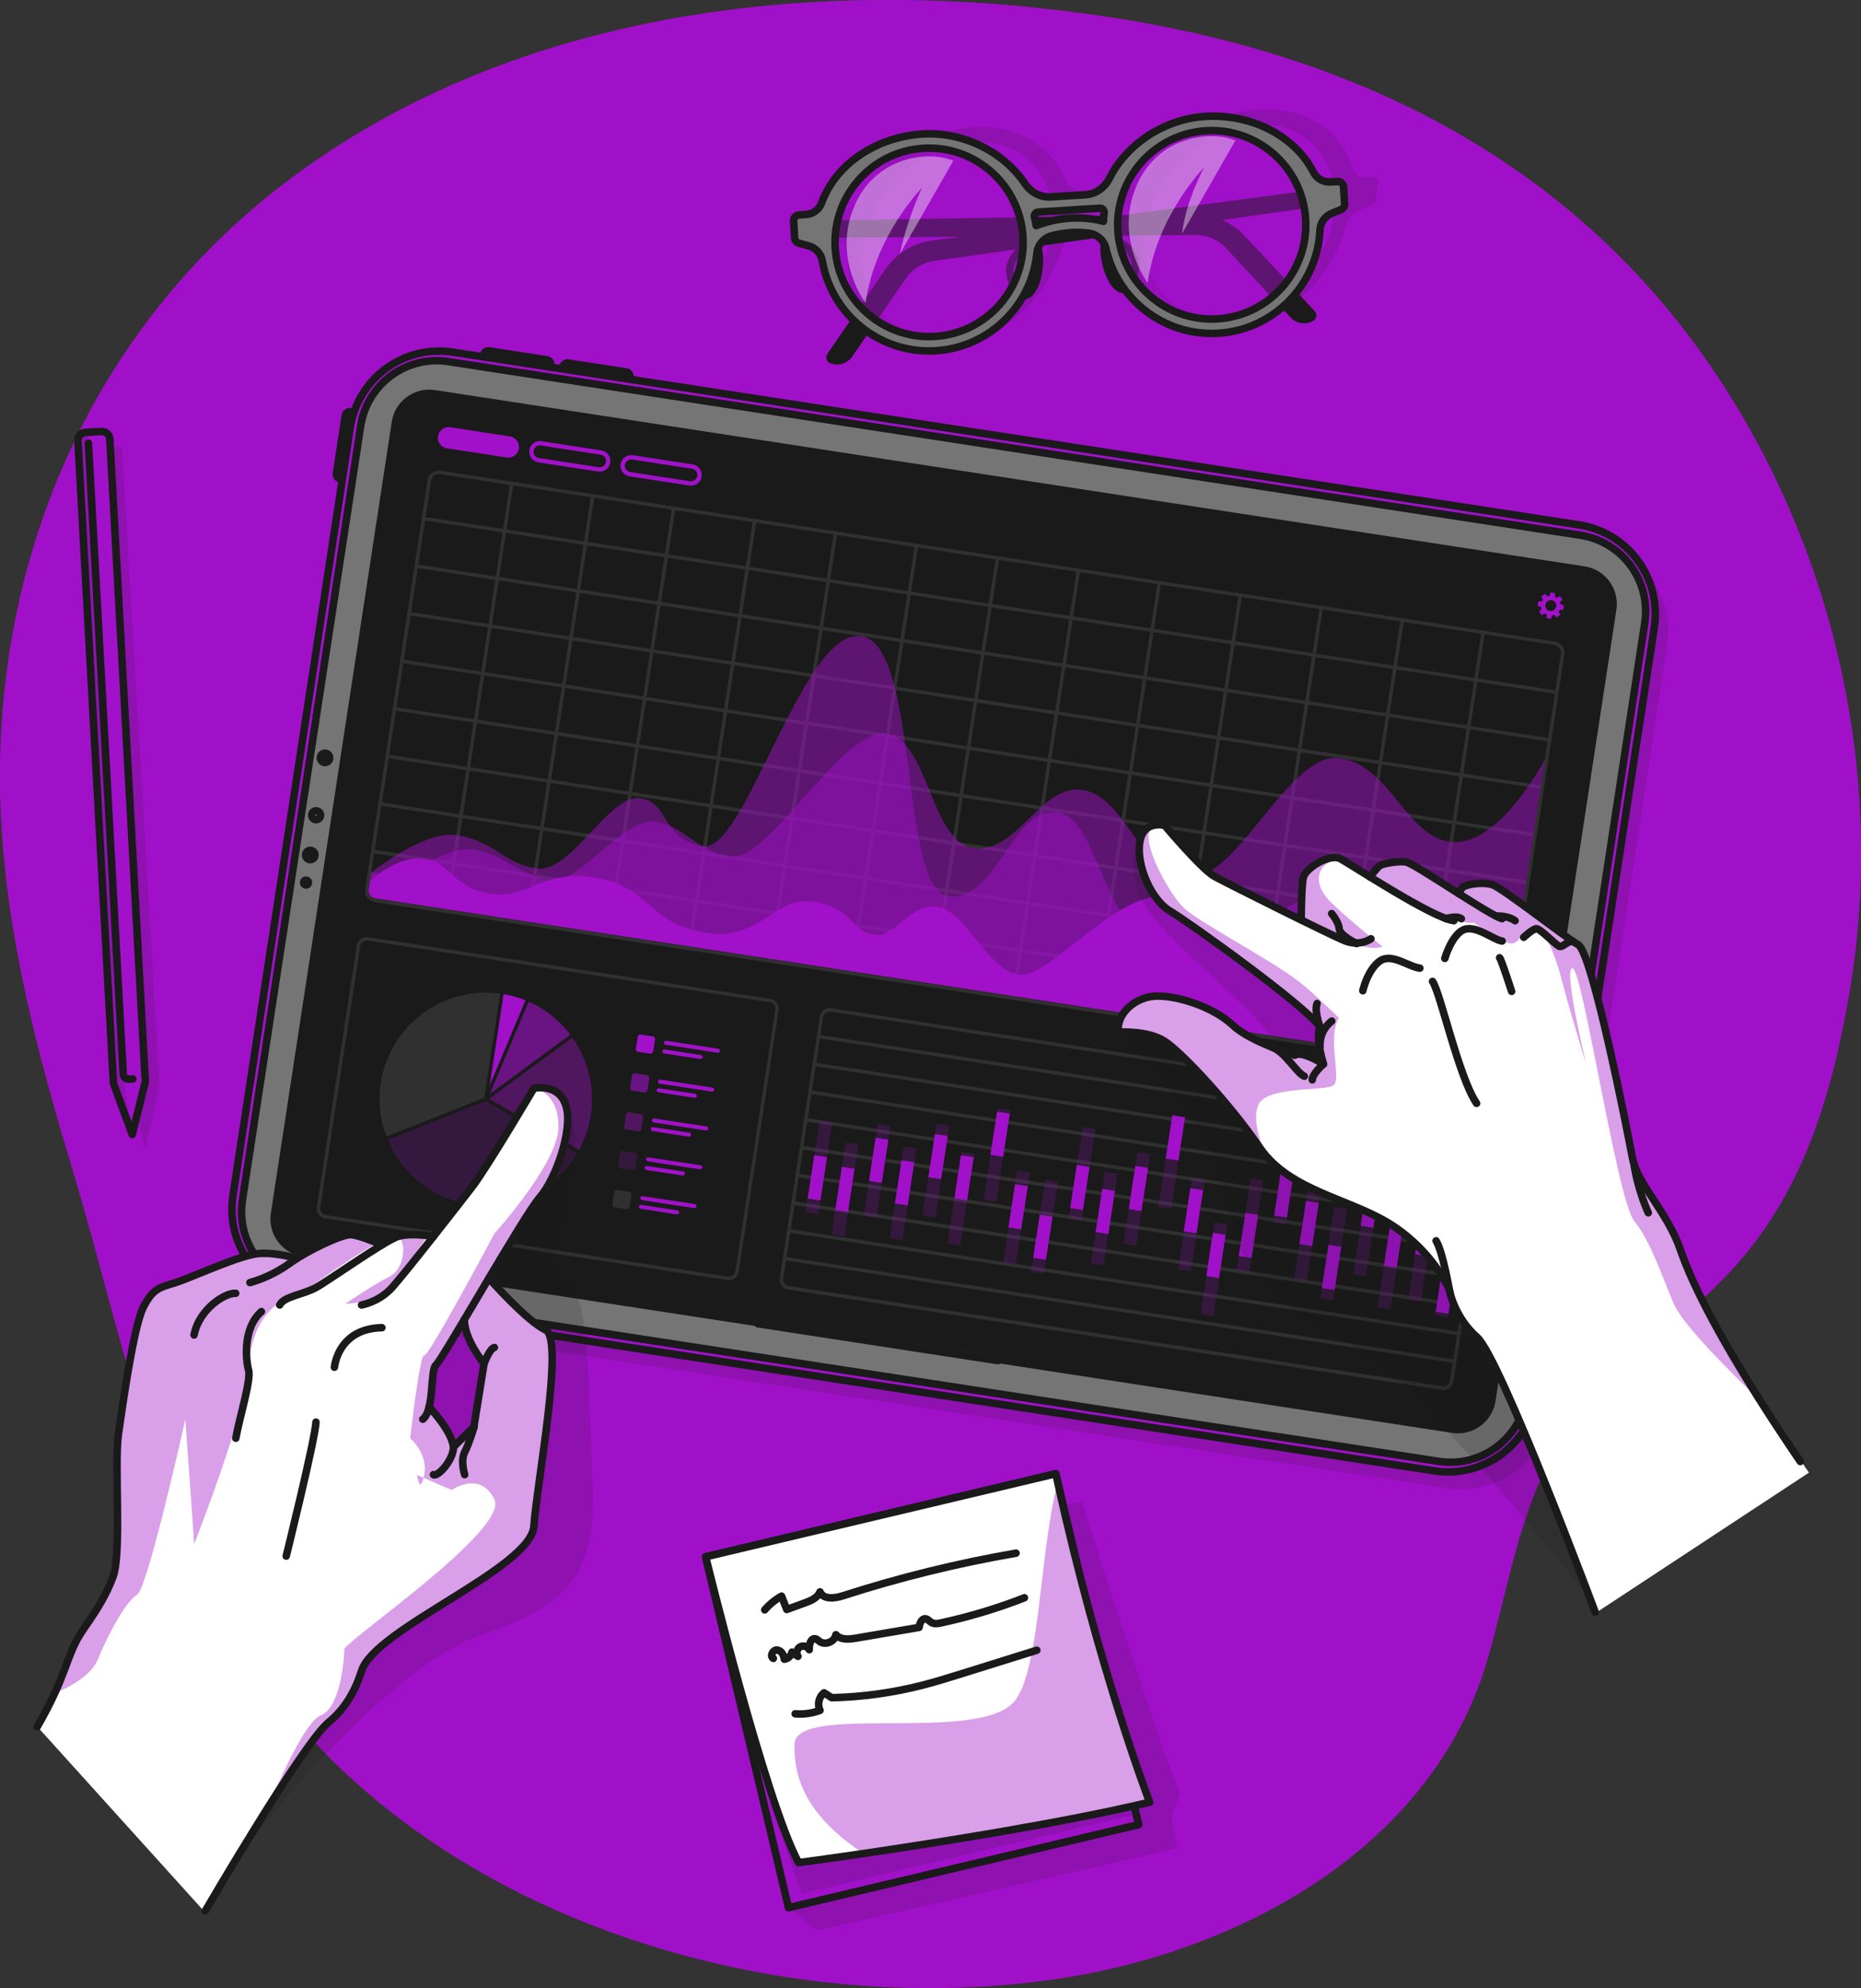 <svg fill="none" height="157" viewBox="0 0 147 157" width="147" xmlns="http://www.w3.org/2000/svg"><rect x="0" y="0" width="147" height="157" fill="#333333" stroke="none"/><path d="m54.346 1.26c-11.589 1.917-22.7 6.132-32.139 13.421-13.732 10.604-21.346 26.456-22.142 43.699-.523 11.381 2.187 22.478 5.465 33.283 4.214 13.901 6.934 29.736 15.735 41.617 13.701 18.495 40.187 26.288 62.333 22.977 14.309-2.14 29.429-10.282 33.83-24.994 1.631-5.447 2.424-11.302 5.209-16.335 3.339-6.033 9.391-9.556 13.988-14.469 5.677-6.067 7.966-13.627 9.381-21.625 3.096-17.499-1.131-36.043-11.339-50.56-10.649-15.15-26.452-23.275-44.395-26.477-1.968-.353-3.947-.647-5.933-.897-9.853-1.236-20.099-1.277-29.992.36z" fill="#A111C9"/><path d="m54.346 1.26c-11.589 1.917-22.7 6.132-32.139 13.421-13.732 10.604-21.346 26.456-22.142 43.699-.523 11.381 2.187 22.478 5.465 33.283 4.214 13.901 6.934 29.736 15.735 41.617 13.701 18.495 40.187 26.288 62.333 22.977 14.309-2.14 29.429-10.282 33.83-24.994 1.631-5.447 2.424-11.302 5.209-16.335 3.339-6.033 9.391-9.556 13.988-14.469 5.677-6.067 7.966-13.627 9.381-21.625 3.096-17.499-1.131-36.043-11.339-50.56-10.649-15.15-26.452-23.275-44.395-26.477-1.968-.353-3.947-.647-5.933-.897-9.853-1.236-20.099-1.277-29.992.36z" fill="#A111C9" opacity=".7"/><path d="m56.859 123.92 28.598-5.345s6.473 20.461 7.778 23.108l-.69 1.606.431 2.687-28.414 6.478-2.28-1.801z" fill="#1a1a1a" fill-opacity=".7" opacity=".2"/><path d="m83.394 116.382-27.659 6.561 6.549 27.71 27.659-6.56z" fill="#A111C9"/><path d="m85.161 123.859 4.59 19.417-26.377 6.255c-3.178-7.967-5.608-17.999-5.608-17.999z" fill="#1a1a1a" fill-opacity=".7" opacity=".2"/><path d="m83.394 116.382-27.659 6.561 6.549 27.71 27.659-6.56z" stroke="#1a1a1a" stroke-linecap="round" stroke-linejoin="round" stroke-miterlimit="10" stroke-width=".594"/><path d="m90.81 142.326c-6.91 1.64-16.702 3.181-22.607 4.051-3.09.452-5.12.719-5.12.719-2.618-4.807-7.341-24.152-7.341-24.152l27.658-6.56c.051.236.102.472.154.705 3.298 14.976 7.255 25.237 7.255 25.237z" fill="#fff"/><path d="m90.81 142.326c-6.91 1.64-16.702 3.181-22.607 4.051-4.436-2.955-5.506-5.852-5.451-8.615.061-3.283 14.323-.075 17.303-3.324 2.126-2.318 2.064-12.159 3.5-17.349 3.298 14.976 7.255 25.237 7.255 25.237z" fill="#A111C9" opacity=".4"/><path d="m90.81 142.326c-6.91 1.64-16.702 3.181-22.607 4.051-3.09.452-5.12.719-5.12.719-2.618-4.807-7.341-24.152-7.341-24.152l27.658-6.56c.051.236.102.472.154.705 3.298 14.976 7.255 25.237 7.255 25.237z" stroke="#1a1a1a" stroke-linecap="round" stroke-linejoin="round" stroke-miterlimit="10" stroke-width=".594"/><path d="m60.406 127.135c.376-.435.827-.805 1.329-1.086.137.353.273.702.41 1.055.478-.175.957-.349 1.432-.521.478-.174 1.008-.397 1.193-.873.263.627 1.169.521 1.815.312 4.47-1.442 9.043-2.568 13.67-3.366" stroke="#1a1a1a" stroke-linecap="round" stroke-linejoin="round" stroke-miterlimit="10" stroke-width=".594"/><path d="m61.088 130.97c-.301-.154-.051-.689.284-.665s.55.391.578.726c.29-.031.547-.267.605-.558.157.11.314.219.475.332-.164-.236-.082-.602.164-.746s.608-.034.731.222c-.034-.386.116-.951.496-.859.123.031.215.134.321.209.451.325 1.196.014 1.285-.534.373.424 1.039.366 1.596.27 1.658-.284 3.318-.565 4.976-.849.044-.315.205-.719.516-.678.181.024.301.202.461.295.226.13.509.082.762.027 2.239-.486 4.443-1.147 6.579-1.982" stroke="#1a1a1a" stroke-linecap="round" stroke-linejoin="round" stroke-miterlimit="10" stroke-width=".594"/><path d="m62.812 135.342c.663.058 1.34-.035 1.962-.271-.236-.459-.092-1.078.321-1.387.202.131.4.257.602.387 2.42-.054 4.829-.387 7.173-.989 1.053-.271 2.088-.596 3.127-.918 1.965-.613 3.934-1.229 5.899-1.842" stroke="#1a1a1a" stroke-linecap="round" stroke-linejoin="round" stroke-miterlimit="10" stroke-width=".594"/><path d="m108.502 13.963-.551.034c-.557.034-1.015-.267-1.155-.781-.837-3.064-3.906-4.787-7.464-4.564-3.209.199-6.586 2.225-8.544 5.026-.53.757-1.34 1.277-2.16 1.329l-2.731.171c-.82.051-1.483-.377-1.781-1.082-1.104-2.609-3.903-4.252-7.112-4.054-3.558.223-7.235 2.362-9.063 5.591-.304.541-.868.907-1.425.942l-.55.034c-.249.017-.485.236-.526.496l-.215 1.376c-.034.212.075.39.267.431l.666.199c.523.158.851.63.82 1.222-.236 4.386 2.854 7.608 7.255 7.337 4.245-.264 8.277-3.691 9.597-7.923.212-.685.817-1.253 1.493-1.424.796-.199 1.822-.346 2.881-.202.642.086 1.094.589 1.09 1.27-.01 4.157 3.018 7.156 7.266 6.892 4.398-.274 8.574-3.948 9.729-8.392.158-.603.643-1.127 1.224-1.349l.742-.288c.208-.065.375-.26.41-.472l.215-1.376c.041-.264-.13-.459-.379-.445zm-34.091 12.542c-4.087.253-6.873-2.972-6.21-7.19.663-4.218 4.532-7.858 8.619-8.111 4.087-.253 6.873 2.972 6.21 7.19s-4.528 7.858-8.619 8.111zm9.839-8.998c.017-.24.024-.476.021-.709-.003-.192.174-.377.366-.39l4.894-.305c.191-.01.311.154.249.353-.075.236-.144.472-.205.712-2.109-.623-4.21-.072-5.325.339zm12.488 7.611c-4.087.253-6.873-2.972-6.21-7.19s4.532-7.858 8.619-8.111c4.087-.253 6.872 2.972 6.209 7.19s-4.528 7.858-8.619 8.111z" fill="#1a1a1a" fill-opacity=".7" opacity=".2"/><path d="m105 14.826-31.36 4.163c-1.497.199-2.84 1.024-3.698 2.27l-4.59 6.687c-.181.264-.068.63.232.746.632.243 1.35.021 1.733-.538l4.245-6.177c.513-.743 1.312-1.239 2.204-1.366l31.349-4.451z" fill="#1a1a1a"/><path d="m62.703 17.458 31.626-.524c1.51-.024 2.96.592 3.992 1.698l5.526 5.937c.219.236.161.613-.119.774-.592.336-1.333.219-1.795-.277l-5.106-5.482c-.615-.661-1.48-1.034-2.382-1.027l-31.66.24z" fill="#1a1a1a"/><path d="m81.859 19.476c.39.075.373 2.729-.509 3.639-.878.911-1.787-1.291-1.555-2.078.232-.784.844-1.794 2.064-1.561z" style="fill:#A111C9;stroke:#1a1a1a;stroke-width:.594;stroke-miterlimit:10;stroke-linecap:round;stroke-linejoin:round"/><path d="m87.359 19.133c-.376.12-.031 2.756.954 3.55.984.794 1.613-1.503 1.288-2.253-.328-.753-1.059-1.678-2.242-1.298z" style="fill:#A111C9;stroke:#1a1a1a;stroke-width:.594;stroke-miterlimit:10;stroke-linecap:round;stroke-linejoin:round"/><path d="m67.771 13.237c1.654-1.417 5.157-3.831 8.992-1.537 3.835 2.297 5.161 4.787 4.371 8.173-.789 3.386-3.202 7.899-8.889 7.111-5.687-.787-9.61-9.347-4.474-13.747z" fill="#A111C9" opacity=".5"/><path d="m90.124 12.141c1.654-1.417 5.157-3.831 8.992-1.537 3.835 2.294 5.161 4.787 4.371 8.173-.789 3.386-3.202 7.899-8.889 7.111-5.687-.787-9.614-9.344-4.474-13.747z" fill="#A111C9" opacity=".5"/><path d="m105.647 14.336-.55.034c-.557.034-1.087-.26-1.34-.757-1.52-2.972-5.01-4.639-8.571-4.417-3.209.199-6.186 2.171-7.556 4.893-.369.736-1.077 1.24-1.897 1.291l-2.731.171c-.82.051-1.586-.363-2.044-1.048-1.695-2.53-4.894-4.122-8.1-3.92-3.558.223-6.815 2.304-7.96 5.444-.191.524-.68.88-1.237.914l-.55.034c-.249.017-.441.229-.424.483l.082 1.339c.014.205.164.377.366.418l.718.192c.564.151 1.001.609 1.1 1.185.725 4.259 4.566 7.382 8.964 7.108 4.245-.264 7.58-3.598 7.987-7.707.065-.664.554-1.219 1.2-1.383.765-.195 1.77-.339 2.878-.202.67.082 1.237.572 1.384 1.233.902 4.037 4.631 6.94 8.879 6.676 4.398-.274 7.822-3.848 8.021-8.162.027-.585.403-1.092.943-1.315l.69-.281c.195-.065.325-.253.311-.459l-.082-1.339c-.017-.25-.232-.438-.482-.425zm-31.8 12.233c-4.087.253-7.621-2.873-7.874-6.968-.253-4.095 2.867-7.635 6.955-7.888 4.087-.253 7.621 2.873 7.874 6.968.256 4.098-2.864 7.635-6.955 7.889zm7.997-8.751c-.038-.233-.082-.462-.137-.688-.044-.185.092-.366.284-.38l4.894-.305c.191-.01.352.151.328.342-.027.229-.044.459-.051.692-2.269-.599-4.279-.062-5.318.339zm14.33 7.365c-4.088.253-7.621-2.873-7.874-6.968-.253-4.095 2.867-7.635 6.955-7.889s7.622 2.873 7.875 6.968c.256 4.098-2.864 7.635-6.955 7.888z" style="fill:#757575;stroke:#1a1a1a;stroke-width:.594;stroke-miterlimit:10;stroke-linecap:round;stroke-linejoin:round"/><path d="m68.371 23.936s-2.737-3.622-.807-7.834c1.74-3.79 5.817-4.222 7.737-3.407l-4.214 7.351c.56-2.746 1.743-5.221 1.743-5.221s-3.712 3.759-4.46 9.111z" fill="#fff" opacity=".4"/><path d="m90.652 22.338s-2.737-3.622-.806-7.834c1.74-3.79 5.817-4.222 7.737-3.407l-4.214 7.348c.318-2.643 1.743-5.221 1.743-5.221s-3.715 3.766-4.46 9.114z" fill="#fff" opacity=".4"/><path d="m10.479 86.319.991 4.461 1.131-5.047-2.973-50.447h-2.027z" fill="#1a1a1a" fill-opacity=".7" opacity=".2"/><path d="m8.676 34.674 2.802 50.742-1.032 4.174-1.487-4.033-2.802-50.742c-.021-.353.249-.65.598-.671l1.247-.069c.355-.021.656.246.673.599z" fill="#A111C9"/><path d="m10.446 89.589-1.487-4.033-2.802-50.742c-.021-.353.249-.651.598-.671l.174-.01 2.823 51.115z" fill="#1a1a1a" fill-opacity=".7" opacity=".2"/><path d="m8.676 34.674 2.802 50.742-1.032 4.174-1.487-4.033-2.802-50.742c-.021-.353.249-.65.598-.671l1.247-.069c.355-.021.656.246.673.599z" stroke="#1a1a1a" stroke-linecap="round" stroke-linejoin="round" stroke-miterlimit="10" stroke-width=".594"/><path d="m6.984 35.002 2.751 49.814c.014.24.215.421.455.407l.301-.017" fill="#A111C9"/><path d="m6.984 35.002 2.751 49.814c.014.24.215.421.455.407l.301-.017" stroke="#1a1a1a" stroke-linecap="round" stroke-linejoin="round" stroke-miterlimit="10" stroke-width=".594"/><path d="m19.427 95.776 9.265-60.647c.595-3.883 4.217-6.55 8.093-5.954l88.966 13.641c3.875.596 6.537 4.225 5.943 8.108l-9.269 60.647c-.594 3.883-4.217 6.55-8.092 5.954l-88.963-13.64c-3.876-.593-6.538-4.222-5.943-8.108z" fill="#1a1a1a" fill-opacity=".7" opacity=".2"/><path d="m29.602 32.822-.807 5.276-1.938-.298c-.185-.027-.311-.202-.284-.387l.704-4.609c.027-.185.202-.312.386-.284z" style="fill:#A111C9;stroke:#1a1a1a;stroke-width:.594;stroke-miterlimit:10;stroke-linecap:round;stroke-linejoin:round"/><path d="m43.196 30.743-5.266-.808.297-1.941c.027-.185.202-.312.386-.284l4.597.709c.185.027.311.202.284.387z" style="fill:#A111C9;stroke:#1a1a1a;stroke-width:.594;stroke-miterlimit:10;stroke-linecap:round;stroke-linejoin:round"/><path d="m49.454 31.705-5.266-.808.297-1.941c.027-.185.202-.312.386-.284l4.6.705c.184.027.311.202.284.387z" style="fill:#A111C9;stroke:#1a1a1a;stroke-width:.594;stroke-miterlimit:10;stroke-linecap:round;stroke-linejoin:round"/><path d="m18.403 94.406 9.265-60.643c.595-3.883 4.217-6.55 8.093-5.954l88.966 13.641c3.876.596 6.538 4.225 5.943 8.108l-9.268 60.644c-.595 3.882-4.217 6.549-8.093 5.954l-88.963-13.641c-3.876-.592-6.538-4.222-5.943-8.108z" style="fill:#A111C9;stroke:#1a1a1a;stroke-width:.594;stroke-miterlimit:10;stroke-linecap:round;stroke-linejoin:round"/><path d="m113.659 115.408-89.424-13.712c-3.315-.51-5.595-3.616-5.085-6.937l9.337-61.109c.509-3.321 3.609-5.605 6.924-5.095l89.424 13.713c3.315.51 5.595 3.616 5.085 6.937l-9.336 61.109c-.51 3.321-3.609 5.601-6.924 5.094z" style="fill:#757575;stroke:#1a1a1a;stroke-width:.594;stroke-miterlimit:10;stroke-linecap:round;stroke-linejoin:round"/><path d="m25.316 64.434c-.031.192-.208.322-.396.291-.191-.031-.321-.209-.29-.397.031-.192.208-.322.396-.291.191.031.321.209.29.397z" style="fill:#999;stroke:#1a1a1a;stroke-width:.594;stroke-miterlimit:10;stroke-linecap:round;stroke-linejoin:round"/><path d="m25.167 67.622c-.055.363-.396.613-.759.558-.362-.055-.612-.397-.557-.76.055-.363.396-.613.759-.558.362.055.612.397.557.76z" fill="#1a1a1a"/><path d="m26.331 59.949c-.055.363-.396.613-.759.558s-.612-.397-.557-.76.397-.613.759-.558c.362.055.612.397.557.76z" fill="#1a1a1a"/><path d="m24.654 69.775c-.041.267-.287.449-.554.407s-.448-.288-.407-.555c.041-.267.287-.449.554-.407.267.041.448.291.407.555z" fill="#1a1a1a"/><path d="m127.677 48.15-9.545 62.492c-.253 1.64-1.781 2.767-3.418 2.517l-74.916-11.487-1.623-.25-6.107-.938-2.956-.452-4.272-.654-.933-.144c-1.637-.25-2.761-1.784-2.512-3.424l9.549-62.492c.249-1.64 1.781-2.767 3.418-2.513l27.966 4.287 4.231.651 4.043.62 5.195.794 1.88.288 47.493 7.283c1.637.253 2.758 1.784 2.509 3.424z" fill="#1a1a1a"/><path d="m57.455 101.093-31.77-4.872c-.431-.065-.728-.469-.66-.9l3.154-20.653c.065-.431.468-.729.899-.661l31.77 4.872c.431.065.728.469.66.9l-3.154 20.653c-.065.431-.468.726-.899.661zm-28.417-26.816c-.28-.045-.543.151-.584.431l-3.154 20.653c-.044.281.15.544.431.585l31.77 4.872c.28.044.543-.151.584-.432l3.154-20.652c.044-.281-.15-.544-.431-.586z" fill="#fff" opacity=".1"/><path d="m38.625 86.781 7.115 4.043c.455-.835.776-1.76.926-2.756.342-2.246-.236-4.42-1.452-6.136z" fill="#A111C9" opacity=".4"/><path d="m38.695 86.387 6.357-4.677c-.848-1.116-1.972-2.023-3.291-2.606l-1.254 2.975z" fill="#A111C9" opacity=".6"/><path d="m39.78 78.508-1.1 7.207 2.83-6.721c-.547-.219-1.124-.384-1.729-.486z" fill="#A111C9"/><path d="m38.253 86.695 1.258-8.227c-4.528-.62-8.735 2.513-9.429 7.056-.226 1.479-.051 2.927.441 4.235z" fill="#fff" opacity=".1"/><path d="m37.1 95.104c3.493.534 6.808-1.171 8.499-4.044l-7.242-4.115-7.741 3.068c1.09 2.626 3.479 4.633 6.483 5.091z" fill="#A111C9" opacity=".2"/><path d="m51.351 83.21-.943-.144c-.116-.017-.198-.127-.178-.243l.144-.945c.017-.116.126-.199.243-.178l.943.144c.116.017.198.127.178.243l-.144.945c-.017.116-.126.195-.243.178z" fill="#A111C9"/><path d="m56.691 83.138-4.118-.63c-.085-.014-.147-.096-.133-.181s.096-.147.181-.134l4.118.63c.085.014.147.096.133.181s-.096.147-.181.134z" fill="#A111C9"/><path d="m55.316 83.63-2.861-.438c-.085-.014-.147-.096-.133-.181.014-.086.096-.147.181-.134l2.861.438c.086.014.147.096.133.181-.014.086-.092.144-.181.133z" fill="#A111C9"/><path d="m50.898 86.278-.943-.144c-.116-.017-.198-.127-.178-.243l.143-.945c.017-.116.127-.199.243-.178l.943.144c.116.017.198.127.178.243l-.143.945c-.017.116-.127.195-.243.178z" fill="#A111C9" opacity=".6"/><path d="m56.23 86.206-4.118-.63c-.086-.014-.147-.096-.133-.181.014-.086.096-.147.181-.134l4.118.63c.085.014.147.096.133.181-.01.086-.092.147-.181.134z" fill="#A111C9"/><path d="m54.863 86.696-2.861-.438c-.086-.014-.147-.096-.133-.181.014-.086.096-.147.181-.134l2.861.438c.086.014.147.096.133.181-.014.089-.092.147-.181.133z" fill="#A111C9"/><path d="m50.421 89.346-.943-.144c-.116-.017-.198-.127-.178-.243l.144-.945c.017-.116.126-.199.243-.178l.943.144c.116.017.198.127.178.243l-.144.945c-.017.117-.126.195-.243.178z" fill="#A111C9" opacity=".4"/><path d="m55.753 89.273-4.118-.63c-.085-.014-.147-.096-.133-.181s.096-.147.181-.134l4.118.63c.085.014.147.096.133.181s-.092.147-.181.134z" fill="#A111C9"/><path d="m54.402 89.763-2.861-.438c-.085-.014-.147-.096-.133-.181.014-.086.096-.147.181-.134l2.861.438c.085.014.147.096.133.181-.014.089-.096.147-.181.133z" fill="#A111C9"/><path d="m49.952 92.413-.943-.144c-.116-.017-.198-.127-.178-.243l.143-.945c.017-.116.127-.199.243-.178l.943.144c.116.017.198.127.178.243l-.143.945c-.017.113-.127.195-.243.178z" fill="#A111C9" opacity=".2"/><path d="m55.285 92.341-4.118-.63c-.085-.014-.147-.096-.133-.181.014-.086.096-.147.181-.134l4.118.63c.086.014.147.096.133.181-.014.086-.092.144-.181.134z" fill="#A111C9"/><path d="m53.918 92.83-2.861-.438c-.086-.014-.147-.096-.133-.181.014-.086.096-.147.181-.133l2.861.438c.085.014.147.096.133.181-.014.089-.096.147-.181.134z" fill="#A111C9"/><path d="m49.491 95.481-.943-.144c-.116-.017-.198-.127-.178-.243l.144-.945c.017-.116.126-.199.243-.178l.943.144c.116.017.198.127.178.243l-.144.945c-.017.113-.126.195-.243.178z" fill="#fff" opacity=".1"/><path d="m54.831 95.406-4.118-.63c-.085-.014-.147-.096-.133-.181.014-.086.096-.147.181-.134l4.118.63c.086.014.147.096.133.181-.014.089-.092.147-.181.134z" fill="#A111C9"/><path d="m53.464 95.899-2.861-.438c-.085-.014-.147-.096-.133-.181.014-.086.096-.147.181-.133l2.861.438c.085.014.147.096.133.181-.014.089-.096.147-.181.134z" fill="#A111C9"/><path d="m117.301 87.534-51.646-7.919c-.431-.065-.834.229-.902.661l-.219 1.424-.041.274-.294 1.921-.041.274-.294 1.917-.041.274-.294 1.917-.041.274-.294 1.921-.041.274-.294 1.917-.041.274-.294 1.917-.041.274-.294 1.921-.041.274-.294 1.917-.041.274-.219 1.424c-.065.431.232.835.663.904l51.646 7.919c.431.065.834-.232.899-.664l.219-1.424.041-.274.294-1.917.041-.274.293-1.921.041-.274.294-1.917.041-.274.294-1.918.041-.274.294-1.921.041-.274.294-1.917.041-.274.294-1.917.041-.274.294-1.921.041-.274.219-1.424c.065-.431-.229-.835-.66-.9zm-2.768 21.512c-.045.281-.308.476-.584.431l-51.647-7.919c-.28-.045-.475-.308-.431-.589l.219-1.425 52.662 8.076zm.26-1.698-52.662-8.077.294-1.917 52.662 8.077zm.335-2.188-52.662-8.077.294-1.921 52.665 8.077zm.334-2.195-52.661-8.077.294-1.917 52.661 8.077zm.335-2.191-52.661-8.077.294-1.917 52.661 8.077zm.332-2.192-52.661-8.077.294-1.921 52.661 8.077zm.338-2.191-52.661-8.077.294-1.917 52.661 8.077zm.332-2.191-52.665-8.077.294-1.917 52.661 8.077zm.335-2.191-52.662-8.077.294-1.921 52.662 8.077zm-52.327-10.268.219-1.424c.044-.281.308-.472.588-.428l51.646 7.919c.277.041.472.305.431.586l-.219 1.424z" fill="#fff" opacity=".1"/><path d="m122.816 50.669-88.013-13.497c-.492-.075-.95.264-1.025.757l-4.931 32.28c-.075.493.263.952.755 1.027l88.012 13.497c.492.075.95-.264 1.025-.757l4.932-32.28c.075-.49-.263-.952-.755-1.027zm-71.783 4.643 6.121.938-.533 3.482-6.121-.938zm-.803 3.438-6.121-.938.533-3.482 6.121.938zm7.197-2.458 6.121.938-.533 3.482-6.121-.938zm31.742 4.588-6.121-.938.533-3.482 6.121.938zm.803-3.441 6.121.938-.533 3.482-6.121-.938zm-19.757.815 6.121.938-.533 3.482-6.121-.938zm-.803 3.438-6.121-.938.533-3.482 6.121.938zm7.197-2.458 6.121.938-.533 3.482-6.121-.938zm6.394.983 6.121.938-.533 3.482-6.121-.938zm-.229-.315-6.121-.938.533-3.482 6.121.938zm-6.394-.983-6.121-.938.533-3.482 6.121.938zm-6.394-.979-6.121-.938.533-3.482 6.121.938zm-6.394-.979-6.121-.938.533-3.482 6.121.938zm-.615 4.026-.533 3.482-6.121-.938.533-3.482zm.273.041 6.121.938-.533 3.482-6.121-.938zm6.394.979 6.121.938-.533 3.482-6.121-.938zm6.394.983 6.121.938-.533 3.482-6.121-.938zm6.394.979 6.121.938-.533 3.482-6.121-.938zm6.394.979 6.121.938-.533 3.482-6.121-.938zm.041-.271.533-3.482 6.121.938-.533 3.482zm6.924-2.503 6.121.938-.533 3.482-6.121-.938zm6.394.983 6.121.938-.533 3.482-6.121-.938zm.045-.274.533-3.482 6.121.938-.533 3.482zm-.274-.041-6.12-.938.533-3.482 6.12.938zm-5.55-4.694.533-3.482 6.121.938-.533 3.482zm-.27-.041-6.121-.938.533-3.482 6.121.938zm-6.394-.983-6.121-.938.533-3.482 6.121.938zm-6.394-.979-6.121-.938.533-3.482 6.121.938zm-6.394-.979-6.121-.938.533-3.482 6.121.938zm-6.394-.983-6.121-.938.533-3.482 6.121.938zm-6.394-.979-6.121-.938.533-3.482 6.121.938zm-6.394-.979-6.121-.938.533-3.482 6.121.938zm-.041.271-.533 3.482-6.121-.938.533-3.482zm-6.927 2.503-6.121-.938.533-3.482 6.121.938zm-6.394-.983-6.121-.938.533-3.482 6.121.938zm-.041.274-.533 3.482-6.121-.938.533-3.482zm-.574 3.756-.533 3.482-6.121-.938.533-3.482zm.273.041 6.121.938-.533 3.482-6.121-.938zm6.394.979 6.121.938-.533 3.482-6.121-.938zm5.547 4.694-.533 3.482-6.121-.938.533-3.482zm.273.041 6.121.938-.533 3.482-6.121-.938zm6.394.979 6.121.938-.533 3.482-6.121-.938zm6.394.983 6.121.938-.533 3.482-6.121-.938zm6.394.979 6.121.938-.533 3.482-6.121-.938zm6.394.983 6.121.938-.533 3.482-6.121-.938zm6.394.979 6.121.938-.533 3.482-6.121-.938zm6.394.979 6.121.938-.533 3.482-6.121-.938zm.041-.271.533-3.482 6.121.938-.533 3.482zm6.928-2.503 6.12.938-.533 3.482-6.121-.938zm6.394.983 6.121.938-.533 3.482-6.121-.938zm.041-.274.533-3.482 6.121.938-.533 3.482zm.574-3.756.533-3.482 6.121.938-.533 3.482zm.571-3.753.533-3.482 6.121.938-.533 3.482zm-.27-.041-6.121-.938.533-3.482 6.121.938zm-5.55-4.694.533-3.482 6.121.938-.534 3.482zm-.27-.041-6.121-.938.533-3.482 6.121.938zm-6.395-.983-6.124-.938.533-3.482 6.121.938zm-6.394-.979-6.121-.938.533-3.482 6.121.938zm-6.394-.979-6.121-.938.533-3.482 6.121.938zm-6.394-.983-6.121-.938.533-3.482 6.121.938zm-6.394-.979-6.121-.938.533-3.482 6.121.938zm-6.394-.983-6.121-.938.533-3.482 6.121.938zm-6.394-.979-6.121-.938.533-3.482 6.121.938zm-6.394-.979-6.121-.938.533-3.482 6.121.938zm-.044.271-.533 3.482-6.121-.938.533-3.482zm-6.924 2.503-6.121-.938.533-3.482 6.121.938zm-6.394-.983-6.121-.938.533-3.482 6.121.938zm-.041.274-.533 3.482-6.121-.938.533-3.482zm-.574 3.756-.533 3.482-6.121-.938.533-3.482zm-.574 3.753-.533 3.482-6.121-.938.533-3.482zm-.574 3.756-.533 3.482-6.121-.938.533-3.482zm.273.041 6.121.938-.533 3.482-6.121-.938zm6.394.979 6.121.938-.533 3.482-6.121-.938zm5.547 4.694-.533 3.482-6.121-.938.533-3.482zm.273.041 6.121.938-.533 3.482-6.121-.938zm6.394.983 6.121.938-.533 3.482-6.121-.938zm6.394.979 6.121.938-.533 3.482-6.121-.938zm6.394.979 6.121.938-.533 3.482-6.121-.938zm6.394.983 6.121.938-.533 3.482-6.121-.938zm6.394.979 6.121.938-.533 3.482-6.121-.938zm6.394.983 6.121.938-.533 3.482-6.121-.942zm6.394.979 6.121.938-.533 3.482-6.121-.938zm6.394.979 6.121.938-.533 3.482-6.121-.938zm.041-.271.533-3.482 6.121.938-.533 3.482zm6.928-2.503 6.121.938-.534 3.482-6.12-.938zm6.394.979 6.121.938-.533 3.482-6.121-.938zm.041-.271.533-3.482 6.121.938-.533 3.482zm.574-3.756.533-3.482 6.121.938-.533 3.482zm.574-3.753.533-3.482 6.121.938-.533 3.482zm.571-3.756.533-3.482 6.121.938-.533 3.482zm.574-3.752.533-3.482 6.121.938-.533 3.482zm-.27-.044-6.121-.938.533-3.482 6.121.938zm-5.55-4.691.533-3.482 6.121.938-.533 3.482zm-.273-.041-6.121-.938.533-3.482 6.121.938zm-6.395-.983-6.12-.938.533-3.482 6.121.938zm-6.394-.979-6.121-.938.533-3.482 6.121.938zm-6.394-.983-6.121-.938.533-3.482 6.121.938zm-6.394-.979-6.121-.938.533-3.482 6.121.938zm-6.394-.979-6.121-.938.533-3.482 6.121.938zm-6.394-.983-6.121-.938.533-3.482 6.121.938zm-6.394-.979-6.121-.938.533-3.482 6.121.938zm-6.394-.979-6.121-.938.533-3.482 6.121.938zm-6.394-.983-6.121-.938.533-3.482 6.121.938zm-6.394-.979-6.121-.938.533-3.482 6.121.938zm-.041.271-.533 3.482-6.121-.938.533-3.482zm-6.924 2.503-6.121-.938.533-3.482 6.121.938zm-9.033 18.105 6.121.938-.533 3.482-6.121-.938zm6.394.983 6.121.938-.533 3.482-6.121-.938zm5.547 4.691-.533 3.482-6.121-.938.533-3.482zm.273.041 6.121.938-.533 3.482-6.121-.938zm6.394.983 6.121.938-.533 3.482-6.121-.938zm6.394.979 6.121.938-.533 3.482-6.121-.938zm6.394.983 6.121.938-.533 3.482-6.121-.938zm6.394.979 6.121.938-.533 3.482-6.121-.938zm6.394.979 6.121.938-.533 3.482-6.121-.938zm6.394.983 6.121.938-.533 3.482-6.121-.938zm6.394.979 6.121.938-.533 3.482-6.121-.938zm6.394.979 6.121.938-.533 3.482-6.121-.938zm6.394.983 6.121.938-.533 3.482-6.121-.938zm6.394.979 6.121.938-.533 3.482-6.121-.938zm.041-.271.534-3.482 6.12.938-.533 3.482zm6.928-2.503 6.121.938-.533 3.482-6.121-.938zm10.041-24.724-.438 2.862-6.121-.938.533-3.482 5.506.842c.338.055.574.377.52.716zm-88.532-14.209 5.506.846-.533 3.479-6.121-.938.438-2.862c.048-.339.369-.575.711-.524zm-5.646 32.804.437-2.862 6.121.938-.533 3.482-5.506-.846c-.335-.051-.571-.373-.519-.712zm88.535 14.209-5.505-.842.533-3.482 6.121.938-.438 2.862c-.051.339-.369.575-.711.524z" fill="#fff" opacity=".1"/><g fill="#A111C9"><path d="m119.92 73.836-1.541 10.094c-.052.329-.356.551-.684.5l-88.064-13.5c-.328-.051-.55-.356-.499-.681l.205-1.349s4.139-3.342 6.729-2.945c3.062.469 3.602 2.208 6.326 2.626 2.72.418 5.728-5.923 8.195-5.543 1.333.205 1.675 1.233 2.331 2.178.485.705 1.152 1.359 2.529 1.596.031.007.068.014.099.017 3.349.513 7.881-17.301 12.491-16.592 2.037.311 2.861 4.245 3.472 8.584.776 5.485 1.213 11.624 3.349 11.953 3.821.585 5.12-7.18 8.67-6.632 2.232.342 3.045 4.489 4.925 7.769 1.111 1.945 2.597 3.585 4.979 3.948 2.163.332 3.609-.171 4.733-.962 2.204-1.544 3.189-4.181 5.943-3.756 1.63.25 2.229 1.51 2.833 2.698.53 1.037 1.07 2.02 2.328 2.215 1.48.226 2.741-1.893 4.074-3.78 1.097-1.548 2.241-2.938 3.605-2.729 1.391.212 2.211 1.887 2.625 3.082.239.685.345 1.212.345 1.212z" opacity=".5"/><path d="m122.039 59.966-3.66 23.964c-.052.329-.356.551-.684.5l-88.064-13.5c-.328-.051-.55-.356-.499-.681l.205-1.349c3.657.561 5.608-2.181 8.062-1.804 2.454.377 3.725 2.092 6.022 2.445 2.3.353 5.837-5.033 8.352-4.646.434.065.81.181 1.145.322.967.404 1.634 1.058 2.529 1.595.608.363 1.319.678 2.3.829 2.942.452 8.831-10.22 12.245-9.696.595.092 1.087.411 1.517.876 2.016 2.201 2.536 7.707 5.379 8.142 3.448.527 5.294-5.091 8.636-4.578 3.342.514 4.333 6.286 8.209 6.882 3.879.596 8.072-10.011 12.094-9.392 4.019.616 5.171 6.064 8.667 6.598 3.835.586 7.543-6.505 7.543-6.505z" opacity=".5"/><path d="m120.337 71.107-1.958 12.822c-.052.329-.356.551-.684.5l-88.064-13.5c-.328-.051-.55-.356-.499-.681l.102-.661c.126-.123 2.201-2.085 4.306-1.76 2.177.332 2.18 2.287 5.219 2.753 3.035.466 3.92-1.941 8.226-1.281 4.31.661 4.289 3.677 8.742 4.359 4.453.681 5.372-2.931 8.534-2.448 3.158.483 2.953 2.332 4.747 2.606s2.843-2.547 5.055-2.208c2.211.339 3.903 4.982 6.394 5.365 1.75.267 4.846-3.201 8.001-5.067 1.336-.787 2.683-1.287 3.944-1.092 2.601.397 4.118 2.431 5.769 4.078 1.039 1.037 2.129 1.917 3.571 2.14 2.061.315 3.626-1.551 5.208-3.198 1.285-1.339 2.581-2.53 4.156-2.287 1.005.154 1.705.418 2.249.726 1.36.767 1.726 1.801 3.363 2.051 1.968.301 3.619-3.215 3.619-3.215z"/><path d="m40.027 36.132-4.726-.726c-.461-.072-.776-.5-.704-.962.072-.462.499-.777.96-.705l4.726.726c.461.072.776.5.704.962-.072.459-.502.777-.96.705z"/><path d="m42.645 35.176c.024 0 .051.003.075.007l4.726.726c.133.021.249.092.328.199.079.11.113.24.092.373-.038.243-.249.424-.495.424-.024 0-.051-.003-.075-.007l-4.726-.726c-.273-.041-.461-.298-.42-.572.038-.243.249-.424.496-.424zm0-.342c-.41 0-.769.298-.831.716-.072.462.246.89.704.962l4.726.726c.044.007.086.01.13.01.41 0 .769-.298.831-.716.072-.462-.246-.89-.704-.962l-4.726-.726c-.044-.007-.089-.01-.13-.01z"/><path d="m49.856 36.282c.024 0 .051.003.075.007l4.726.726c.133.021.249.092.328.199.079.11.113.24.092.373-.038.243-.249.425-.496.425-.024 0-.051-.004-.075-.007l-4.73-.726c-.133-.021-.249-.092-.328-.199-.079-.11-.113-.24-.092-.373.044-.243.256-.425.499-.425zm0-.342c-.41 0-.769.298-.831.716-.072.462.246.89.704.962l4.73.726c.044.007.085.01.13.01.41 0 .769-.298.831-.716.072-.462-.246-.89-.704-.962l-4.73-.726c-.044-.007-.086-.01-.13-.01z"/><path d="m123.48 48.166.058-.37-.274-.065c-.006-.062-.02-.12-.044-.178l.212-.185-.222-.301-.239.147c-.048-.038-.1-.068-.154-.092l.017-.281-.369-.058-.065.274c-.062.007-.12.021-.178.044l-.184-.212-.301.223.147.24c-.038.048-.069.099-.093.154l-.28-.017-.058.37.274.065c.006.062.02.12.044.178l-.212.185.222.301.239-.147c.048.038.1.068.154.092l-.017.281.369.058.065-.274c.062-.007.12-.021.178-.044l.184.212.301-.223-.147-.24c.038-.048.069-.099.093-.154zm-1.049.089c-.236-.038-.4-.257-.363-.496.038-.236.257-.401.496-.363s.4.257.362.496c-.037.236-.26.401-.495.363z"/><path d="m70.343 88.912-1.007-.154-1.107 7.243 1.007.154z" opacity=".2"/><path d="m70.171 90.002-1.007-.154-.521 3.408 1.007.154z"/><path d="m67.804 90.394-1.007-.154-1.107 7.243 1.007.154z" opacity=".2"/><path d="m66.498 92.145-.521 3.412 1.007.154.521-3.412z"/><path d="m65.741 88.655-1.007-.154-1.107 7.243 1.007.154z" opacity=".2"/><path d="m65.327 91.386-1.007-.154-.521 3.412 1.007.154z"/><path d="m72.382 90.689-1.007-.154-1.107 7.243 1.007.154z" opacity=".2"/><path d="m72.218 91.782-1.007-.154-.521 3.412 1.007.154z"/><path d="m74.983 88.895-1.007-.154-1.107 7.243 1.007.154z" opacity=".2"/><path d="m74.858 89.712-1.007-.154-.521 3.412 1.007.154z"/><path d="m76.952 91.11-1.007-.154-1.107 7.243 1.007.154z" opacity=".2"/><path d="m76.913 91.385-1.007-.154-.521 3.412 1.007.154z"/><path d="m79.804 87.673-1.007-.154-1.107 7.243 1.007.154z" opacity=".2"/><path d="m79.764 87.945-1.007-.154-.521 3.408 1.007.154z"/><path d="m81.35 92.579-1.007-.154-1.107 7.243 1.007.154z" opacity=".2"/><path d="m81.186 93.674-1.007-.154-.521 3.412 1.007.154z"/><path d="m83.561 93.349-1.007-.154-1.107 7.243 1.007.154z" opacity=".2"/><path d="m83.139 96.076-1.007-.154-.521 3.412 1.007.154z"/><path d="m86.53 89.149-1.007-.154-1.107 7.243 1.007.154z" opacity=".2"/><path d="m86.061 92.152-1.007-.154-.521 3.408 1.007.154z"/><path d="m88.28 92.681-1.007-.154-1.107 7.243 1.007.154z" opacity=".2"/><path d="m88.069 94.047-1.007-.154-.521 3.408 1.007.154z"/><path d="m90.85 91.138-1.007-.154-1.107 7.243 1.007.154z" opacity=".2"/><path d="m90.686 92.231-1.007-.154-.521 3.412 1.007.154z"/><path d="m93.608 88.235-1.007-.154-1.107 7.243 1.007.154z" opacity=".2"/><path d="m93.608 88.232-1.007-.154-.521 3.412 1.007.154z"/><path d="m95.171 93.166-1.007-.154-1.107 7.242 1.007.155z" opacity=".2"/><path d="m95.03 93.988-1.007-.154-.521 3.412 1.007.154z"/><path d="m96.952 96.698-1.007-.154-1.107 7.242 1.007.155z" opacity=".2"/><path d="m96.811 97.517-1.007-.154-.521 3.412 1.007.154z"/><path d="m99.788 93.212-1.007-.154-1.107 7.243 1.007.154z" opacity=".2"/><path d="m99.382 95.936-1.007-.154-.521 3.412 1.007.154z"/><path d="m102.679 89.464-1.007-.154-1.107 7.243 1.006.154z" opacity=".2"/><path d="m102.171 92.739-1.007-.154-.521 3.412 1.007.154z"/><path d="m104.327 93.904-1.007-.154-1.107 7.243 1.007.154z" opacity=".2"/><path d="m104.171 94.995-1.007-.154-.521 3.412 1.007.154z"/><path d="m106.405 95.459-1.007-.154-1.107 7.242 1.007.154z" opacity=".2"/><path d="m105.944 98.46-1.006-.154-.522 3.412 1.007.154z"/><path d="m109.007 93.544-1.007-.154-1.107 7.242 1.007.154z" opacity=".2"/><path d="m109.007 93.546-1.007-.154-.522 3.412 1.007.154z"/><path d="m110.929 96.154-1.007-.154-1.107 7.243 1.006.154z" opacity=".2"/><path d="m110.843 96.697-1.007-.154-.521 3.412 1.006.155z"/><path d="m113.343 95.523-1.007-.154-1.107 7.243 1.007.154z" opacity=".2"/><path d="m113.304 95.796-1.007-.154-.521 3.412 1.006.154z"/><path d="m115.468 96.801-1.007-.154-1.107 7.243 1.006.154z" opacity=".2"/><path d="m114.936 100.343-1.006-.155-.522 3.412 1.007.154z"/></g><path d="m78.912 106.858-18.959-2.907-.09.589 18.959 2.907z" style="fill:#999;stroke:#1a1a1a;stroke-width:.594;stroke-miterlimit:10;stroke-linecap:round;stroke-linejoin:round"/><path d="m90.956 65.447s-2.57 1.428-.933 5.297c1.634 3.872 11.592 10.227 11.39 13.459 0 0-10.221-6.382-13.061-2.698 0 0 7.72 7.502 8.523 13.144.8 5.646 3.428 8.146 9.46 11.364 6.032 3.219 19.179 20.208 19.179 20.208l-1.965-28.521-19.135-21.639-9.463-5.399z" fill="#1a1a1a" fill-opacity=".7" opacity=".2"/><path d="m142.884 116.299s-16.848 11.086-16.852 11.086c-.01.004-.017.007-.027.007-.031 0-.058-.021-.072-.051-.075-.199-7.529-20.129-9.313-21.684-1.329-1.157-1.91-2.667-2.125-3.403 0-.003-.004-.003-.004-.007-.003-.007-.003-.017-.006-.027-.065-.219-.096-.363-.103-.401-.065-.157-1.288-2.903-4.398-4.951-1.173-.774-2.536-1.328-3.978-1.917-2.119-.859-4.3-1.746-5.841-3.386-.26-.277-.502-.575-.721-.9-2.45-3.595-6.234-7.563-7.495-8.378-1.309-.849-3.571-.705-3.592-.702-.041.004-.075-.024-.082-.062-.099-.579.096-1.198.554-1.743.629-.75 1.603-1.198 2.608-1.198 1.948 0 4.631 1.037 5.984 2.318 1.323 1.25 4.483 2.239 4.842 2.349.51-.301 1.695.346 2.15.62-.523-1.866-.311-2.585-.229-2.766-1.121-1.455-6.958-5.762-10.058-7.923h-.003c-.854-.599-1.497-1.031-1.777-1.195-1.446-.853-2.642-3.52-2.409-5.382.075-.606.308-1.041.687-1.294.328-.219.701-.26.974-.25.232.007.396.048.413.051.014.007.027.014.038.024.027.038 2.929 3.486 3.934 4.027.492.264 3.11 1.589 5.598 2.821.379.188.755.377 1.121.555.007-.531.031-2.612.171-3.249.095-.424.772-1.03 1.541-1.383.359-.164 1.035-.401 1.514-.14.188.106.632.38 1.247.763.301.185.65.404 1.032.637.13-.188.537-.743.793-.894.257-.151 1.675-.414 2.181-.236.441.161 1.855 1.061 3.352 2.013.212.134.428.271.646.407.079-.147.263-.455.438-.524.666-.271 1.746-.325 2.307-.123.505.185 2.241 1.469 3.923 2.712.923.685 1.808 1.339 2.389 1.732.02.007.037.017.048.034.167.113.307.202.413.264 1.237.709 4.279 16.691 4.31 16.852.198 1.072.922 2.178 1.688 3.349.748 1.143 1.596 2.441 2.105 3.934.974 2.852 3.192 7.026 6.442 12.127.294.462.598.932.909 1.407.879 1.349 1.815 2.74 2.734 4.082z" fill="#fff"/><path d="m105.336 85.696c-.653.517-5.39.027-5.971 1.623-.342.942-.089 2.366.8 4.246-.26-.277-.502-.575-.721-.9-2.45-3.595-6.234-7.563-7.495-8.378-1.309-.849-3.571-.705-3.592-.702-.041.004-.075-.024-.082-.062-.099-.579.096-1.198.554-1.743.629-.75 1.603-1.198 2.608-1.198 1.948 0 4.631 1.037 5.984 2.318 1.323 1.25 4.483 2.239 4.842 2.349.51-.301 1.695.346 2.15.62-.523-1.866-.311-2.585-.229-2.766-1.121-1.455-6.958-5.762-10.058-7.923h-.003c-.854-.599-1.497-1.031-1.777-1.195-1.446-.853-2.642-3.52-2.409-5.382.075-.606.308-1.041.687-1.294.328-.219.701-.26.974-.25-.215.082-.431.209-.642.39-.95.811 1.316 5.095 2.591 6.279 1.333 1.236 7.327 4.304 9.48 6.132 1.183 1.003 2.734 2.523 2.734 2.523-.946 1.613.226 4.8-.423 5.314z" fill="#A111C9" opacity=".4"/><path d="m127.346 59.508c-.003-.032-.003-.038.004-.025.003.011.003.018-.004.025z" fill="#A111C9"/><path d="m139.24 110.811c-2.54-2.421-6.319-6.191-7.027-7.845-1.08-2.533-1.801-4.872-3.144-6.577-1.34-1.702-4.067-19.875-4.85-19.927-.762-.055.985 7.183 1.077 7.56-.075-.229-1.053-3.314-1.989-6.831-.971-3.653-1.951-3.852-1.951-3.852-1.303.26-1.309 1.188-1.976 1.174-.663-.014-2.953-1.64-2.953-1.64-2.218.322-10.539-5.047-10.539-5.047-1.894.257-2.338 1.914-.721 3.468 1.619 1.558 4.032 3.448 4.032 3.448-1.558.76-7.279-2.455-7.279-2.455l-.342-.308c.379.188.755.377 1.121.555.007-.531.031-2.612.171-3.249.096-.424.772-1.031 1.541-1.383.359-.164 1.036-.401 1.514-.14.188.106.633.38 1.248.763.3.185.649.404 1.032.637.13-.188.536-.743.793-.894.256-.151 1.674-.414 2.18-.236.441.161 1.856 1.061 3.353 2.013.212.134.427.271.646.407.078-.147.263-.455.437-.524.666-.271 1.746-.325 2.307-.123.506.185 2.242 1.469 3.923 2.712.923.685 1.808 1.339 2.389 1.732.021.007.038.017.048.034.167.113.308.202.414.264 1.237.709 4.278 16.691 4.309 16.852.198 1.072.923 2.178 1.688 3.349.749 1.144 1.596 2.441 2.106 3.934.974 2.852 3.192 7.026 6.442 12.128z" fill="#A111C9" opacity=".4"/><path d="m126.007 127.317s-7.515-20.129-9.333-21.714c-1.818-1.586-2.215-3.804-2.215-3.804s-1.186-2.852-4.429-4.992c-3.243-2.14-8.147-2.695-10.523-6.18-2.372-3.486-6.169-7.529-7.515-8.402-1.343-.873-3.64-.712-3.64-.712-.236-1.349 1.264-2.852 3.086-2.852 1.821 0 4.508.952 5.933 2.297 1.425 1.346 4.904 2.376 4.904 2.376.553-.397 2.266.702 2.266.702-.684-2.318-.267-2.941-.267-2.941-1.343-1.821-10.54-8.382-11.886-9.172-1.347-.791-2.611-3.407-2.372-5.31.236-1.904 1.979-1.428 1.979-1.428s2.925 3.486 3.954 4.04c1.029.555 9.097 4.598 10.283 5.071 1.186.476 2.058-.158 2.058-.158" stroke="#1a1a1a" stroke-linecap="round" stroke-linejoin="round" stroke-miterlimit="10" stroke-width=".594"/><path d="m102.781 72.654s.01-2.636.168-3.352c.157-.712 2.074-1.952 2.946-1.476.871.476 7.279 4.697 8.95 4.882" stroke="#1a1a1a" stroke-linecap="round" stroke-linejoin="round" stroke-miterlimit="10" stroke-width=".594"/><path d="m108.227 69.269s.519-.763.813-.938c.236-.14 1.64-.397 2.115-.229.95.342 6.545 4.211 7.495 4.448" stroke="#1a1a1a" stroke-linecap="round" stroke-linejoin="round" stroke-miterlimit="10" stroke-width=".594"/><path d="m115.211 70.562s.243-.486.437-.565c.677-.274 1.726-.311 2.256-.12.871.318 5.656 4.102 6.763 4.735 1.108.633 3.876 14.661 4.272 16.801.397 2.14 2.769 4.28 3.797 7.293 1.029 3.013 3.479 7.607 7.358 13.551.68 1.044 1.395 2.113 2.109 3.16" stroke="#1a1a1a" stroke-linecap="round" stroke-linejoin="round" stroke-miterlimit="10" stroke-width=".594"/><path d="m107.648 78.24s.356-1.606 1.306-2.318c.95-.712 2.256.418 3.202.534" stroke="#1a1a1a" stroke-linecap="round" stroke-linejoin="round" stroke-miterlimit="10" stroke-width=".594"/><path d="m114.125 75.688s.533-1.845 1.483-2.263 2.413.832 3.045.89" stroke="#1a1a1a" stroke-linecap="round" stroke-linejoin="round" stroke-miterlimit="10" stroke-width=".594"/><path d="m120.359 74.021s.711-.674 1.009-.678c.297-.004 1.541 1.304 1.807 1.393.267.089.595-.401 1.053-.407" stroke="#1a1a1a" stroke-linecap="round" stroke-linejoin="round" stroke-miterlimit="10" stroke-width=".594"/><path d="m118.195 72.346s.858-.079 1.48.366" stroke="#1a1a1a" stroke-linecap="round" stroke-linejoin="round" stroke-miterlimit="10" stroke-width=".594"/><path d="m104.272 81.094s-.475-1.219-.236-1.842" stroke="#1a1a1a" stroke-linecap="round" stroke-linejoin="round" stroke-miterlimit="10" stroke-width=".594"/><path d="m105.188 72.148s.563.664.594 1.192c.031.527 1.381 1.174 1.381 1.174" stroke="#1a1a1a" stroke-linecap="round" stroke-linejoin="round" stroke-miterlimit="10" stroke-width=".594"/><path d="m114.242 72.552s.773-.277 1.19 0" stroke="#1a1a1a" stroke-linecap="round" stroke-linejoin="round" stroke-miterlimit="10" stroke-width=".594"/><path d="m104.274 82.697s-.158-1.229.919-2.061" stroke="#1a1a1a" stroke-linecap="round" stroke-linejoin="round" stroke-miterlimit="10" stroke-width=".594"/><path d="m104.538 84.035s-.882.764-.882 1.24" stroke="#1a1a1a" stroke-linecap="round" stroke-linejoin="round" stroke-miterlimit="10" stroke-width=".594"/><path d="m100.484 82.697c1.046.39 1.914 2.02 2.546 2.297" stroke="#1a1a1a" stroke-linecap="round" stroke-linejoin="round" stroke-miterlimit="10" stroke-width=".594"/><path d="m113.156 77.506c.632.911 2.058 7.529 3.479 9.628" stroke="#1a1a1a" stroke-linecap="round" stroke-linejoin="round" stroke-miterlimit="10" stroke-width=".594"/><path d="m118.453 75.637c.12.079.95 2.654.95 2.654" stroke="#1a1a1a" stroke-linecap="round" stroke-linejoin="round" stroke-miterlimit="10" stroke-width=".594"/><path d="m129.07 91.951c.335 2.16 1.128 3.824 1.128 3.824" stroke="#1a1a1a" stroke-linecap="round" stroke-linejoin="round" stroke-miterlimit="10" stroke-width=".594"/><path d="m114.565 102.23c-.109-.435-.567-3.287-1.127-4.239" stroke="#1a1a1a" stroke-linecap="round" stroke-linejoin="round" stroke-miterlimit="10" stroke-width=".594"/><path d="m18.789 146.733s11.121-14.979 19.504-17.722c8.387-2.742 8.8-6.464 8.459-13.407-.342-6.944-.089-13.942-2.379-14.778-2.29-.835 2.761-9.902.335-13.493l-15.864 24.977z" fill="#1a1a1a" fill-opacity=".7" opacity=".2"/><path d="m16.093 150.907c-.048-.013-.102-.034-.168-.054.133.075.215.123.239.133-.01-.014-.034-.038-.072-.079zm27.033-45.951c-1.384-.641-4.081-3.643-4.419-4.02 1.716-2.883 3.397-5.663 3.982-6.331 1.213-1.383 2.693-5.365 2.091-7.296-.55-1.774-2.351-1.489-2.597-1.442-.017.004-.027.007-.027.007-.021.003-.034.014-.044.031-.038.065-3.705 6.259-4.843 7.741-.543.705-1.794 2.311-3.062 3.92-.065-.01-.202-.034-.379-.058-.588-.072-1.668-.161-2.409.068-.024.007-.051.017-.079.027-.263.099-.677.322-1.172.623-.048-.021-.143-.062-.27-.113-.54-.226-1.657-.661-2.187-.685-.646-.034-2.922 1.024-4.282 1.883-.212-.069-1.5-.455-2.878-.401-1.042.044-3.168.911-4.877 1.605-.759.309-1.415.576-1.798.695-.116.038-.226.069-.332.103-1.018.305-1.579.476-2.29 1.9-.738 1.48-1.534 6.995-1.917 9.645l-.051.36c-.147 1.013-.123 2.828-.099 4.749.038 2.67.075 5.43-.321 6.512-.591 1.606-1.466 2.879-2.105 3.807-.113.161-.215.312-.311.456-.602.893-.895 1.681-1.268 2.674-.287.76-.646 1.595-.995 2.359-.642 1.414-1.241 2.581-1.241 2.581s12.091 13.374 13.147 14.548c.106.038.167.055.174.055.041-.068 2.276-3.896 4.644-7.673 2.04-3.259 4.18-6.481 5.092-7.221 1.497-1.215 2.249-2.889 2.618-4.081.492-1.585 3.633-3.54 6.671-5.43 3.359-2.089 6.828-4.249 6.951-6.036.065-.925.277-2.455.523-4.232.666-4.814 1.493-10.809.359-11.333zm-5.755 7.697-1.493 1.465c-.212-1.198-1.664-2.79-1.893-3.034.123-.527.174-1.157.222-1.746.055-.667.113-1.359.277-1.482.164-.124.919-1.36 2.15-3.428.103 1.449 1.353 3.044 1.538 3.274z" fill="#fff"/><path d="m19.638 108.205c-.441 3.945-4.299 13.73-4.299 13.73l-.697-9.857s-2.977 13.377-3.814 13.86c-.837.479-2.269 3.04-3.083 5.07-.543 1.366-2.396 2.301-3.558 2.77.349-.763.707-1.599.995-2.359.373-.993.666-1.78 1.268-2.674.096-.144.198-.294.311-.455.639-.928 1.514-2.202 2.105-3.808.396-1.082.359-3.841.321-6.512-.024-1.921-.048-3.735.099-4.749l.051-.359c.383-2.65 1.179-8.166 1.917-9.645.711-1.425 1.271-1.596 2.29-1.9.106-.035.215-.065.332-.103.383-.12 1.039-.387 1.798-.695 1.709-.695 3.834-1.562 4.877-1.606 1.377-.055 2.666.332 2.878.401 1.36-.859 3.636-1.917 4.282-1.883.53.024 1.647.459 2.187.685-2.252 1.188-6.07 4.023-6.07 4.023-4.33.925-4.19 6.067-4.19 6.067z" fill="#A111C9" opacity=".4"/><path d="m27.281 102.966s2.362-1.619 3.469-2.14c1.107-.52 1.463-2.595.683-3.18-.027-.021-.058-.034-.099-.041.027-.01.055-.021.079-.027.742-.229 1.821-.14 2.409-.068-1.432 2.154-2.553 3.803-2.85 4.16-1.001 1.198-3.691 1.297-3.691 1.297z" fill="#A111C9" opacity=".4"/><path d="m32.938 116.481.523.225c-.318 1.27-.523-.225-.523-.225z" fill="#A111C9" opacity=".4"/><path d="m43.12 104.956c-1.384-.641-4.081-3.643-4.419-4.02 1.716-2.883 3.397-5.663 3.982-6.331 1.213-1.383 2.693-5.365 2.091-7.296-.55-1.774-2.351-1.489-2.597-1.442l-.01.075s1.948.243 1.945 3.064c-.003 2.825-5.061 8.412-5.061 8.412s-5.202 9.775-5.547 9.628c-.345-.148-1.104 6.532-1.104 6.532s1.449 1.236 1.104 2.9c-.017.083-.034.158-.051.226l2.228.963s2.235-1.572 3.37.739c1.138 2.308-10.895 10.57-11.842 11.788 0 0-.133 4.606-1.89 5.283-1.138.439-3.144 4.794-4.412 7.81 2.04-3.259 4.18-6.481 5.092-7.221 1.497-1.215 2.249-2.889 2.618-4.081.492-1.585 3.633-3.54 6.671-5.43 3.359-2.089 6.828-4.249 6.951-6.036.065-.925.277-2.455.523-4.232.666-4.814 1.493-10.809.359-11.333zm-5.755 7.697-1.493 1.465c-.212-1.198-1.664-2.79-1.893-3.034.123-.527.174-1.157.222-1.746.055-.667.113-1.359.277-1.482.164-.124.919-1.36 2.15-3.428.103 1.449 1.353 3.044 1.538 3.274z" fill="#A111C9" opacity=".4"/><path d="m28.555 103.059s1.384-.233 2.423-1.386c1.039-1.158 5.195-6.475 6.346-7.978 1.155-1.503 4.846-7.748 4.846-7.748s1.962-.462 2.539 1.387-.806 5.779-2.078 7.224c-1.268 1.445-7.734 12.894-8.195 13.24s-.116 3.588-1.039 4.28" stroke="#1a1a1a" stroke-linecap="round" stroke-linejoin="round" stroke-miterlimit="10" stroke-width=".594"/><path d="m33.891 111.106s1.808 1.896 1.921 3.167l1.617-1.586.806-5.005s-1.596-1.928-1.548-3.506" stroke="#1a1a1a" stroke-linecap="round" stroke-linejoin="round" stroke-miterlimit="10" stroke-width=".594"/><path d="m38.619 100.947s2.977 3.383 4.477 4.078-.694 12.141-.923 15.493c-.232 3.352-12.58 8.087-13.619 11.446-.413 1.335-1.193 2.907-2.597 4.047-2.003 1.626-9.754 14.914-9.754 14.914" stroke="#1a1a1a" stroke-linecap="round" stroke-linejoin="round" stroke-miterlimit="10" stroke-width=".594"/><path d="m34.24 97.647s-1.76-.325-2.799 0c-1.039.325-5.424 3.445-6.463 4.024-1.039.578-2.539.695-2.884 1.386" stroke="#1a1a1a" stroke-linecap="round" stroke-linejoin="round" stroke-miterlimit="10" stroke-width=".594"/><path d="m30.173 98.311s-1.774-.774-2.464-.808c-.694-.034-3.462 1.277-4.733 2.202-1.268.925-2.502 1.387-3.233 1.582" stroke="#1a1a1a" stroke-linecap="round" stroke-linejoin="round" stroke-miterlimit="10" stroke-width=".594"/><path d="m23.434 99.392s-1.384-.469-2.884-.407c-1.5.062-5.424 1.914-6.654 2.297-1.23.387-1.808.425-2.577 1.966-.769 1.54-1.616 7.594-1.962 9.984-.345 2.389.27 9.384-.424 11.274-.694 1.89-1.763 3.294-2.423 4.28-1.316 1.959-1.169 3.438-3.565 7.577" stroke="#1a1a1a" stroke-linecap="round" stroke-linejoin="round" stroke-miterlimit="10" stroke-width=".594"/><path d="m20.645 103.58c-1.5 1.328-1.22 3.876-1.008 4.626.212.753-.721 3.756-1.012 5.375" stroke="#1a1a1a" stroke-linecap="round" stroke-linejoin="round" stroke-miterlimit="10" stroke-width=".594"/><path d="m30.166 104.85c-2.713.058-3.582 1.907-3.752 3.122" stroke="#1a1a1a" stroke-linecap="round" stroke-linejoin="round" stroke-miterlimit="10" stroke-width=".594"/><path d="m18.616 102.135c-.806-.058-2.884 1.215-3.288 3.293" stroke="#1a1a1a" stroke-linecap="round" stroke-linejoin="round" stroke-miterlimit="10" stroke-width=".594"/><path d="m38.242 107.685s.403-1.157.806-1.27" stroke="#1a1a1a" stroke-linecap="round" stroke-linejoin="round" stroke-miterlimit="10" stroke-width=".594"/><path d="m37.447 112.69s-.386 1.295-.742 1.99c-.355.695 0 1.777 0 1.777" stroke="#1a1a1a" stroke-linecap="round" stroke-linejoin="round" stroke-miterlimit="10" stroke-width=".594"/><path d="m35.828 114.275c-.058 1.158-1.326 2.397-1.586 2.181" stroke="#1a1a1a" stroke-linecap="round" stroke-linejoin="round" stroke-miterlimit="10" stroke-width=".594"/><path d="m24.957 112.308c-.041 1.27-2.348 10.579-2.348 10.579" stroke="#1a1a1a" stroke-linecap="round" stroke-linejoin="round" stroke-miterlimit="10" stroke-width=".594"/></svg>